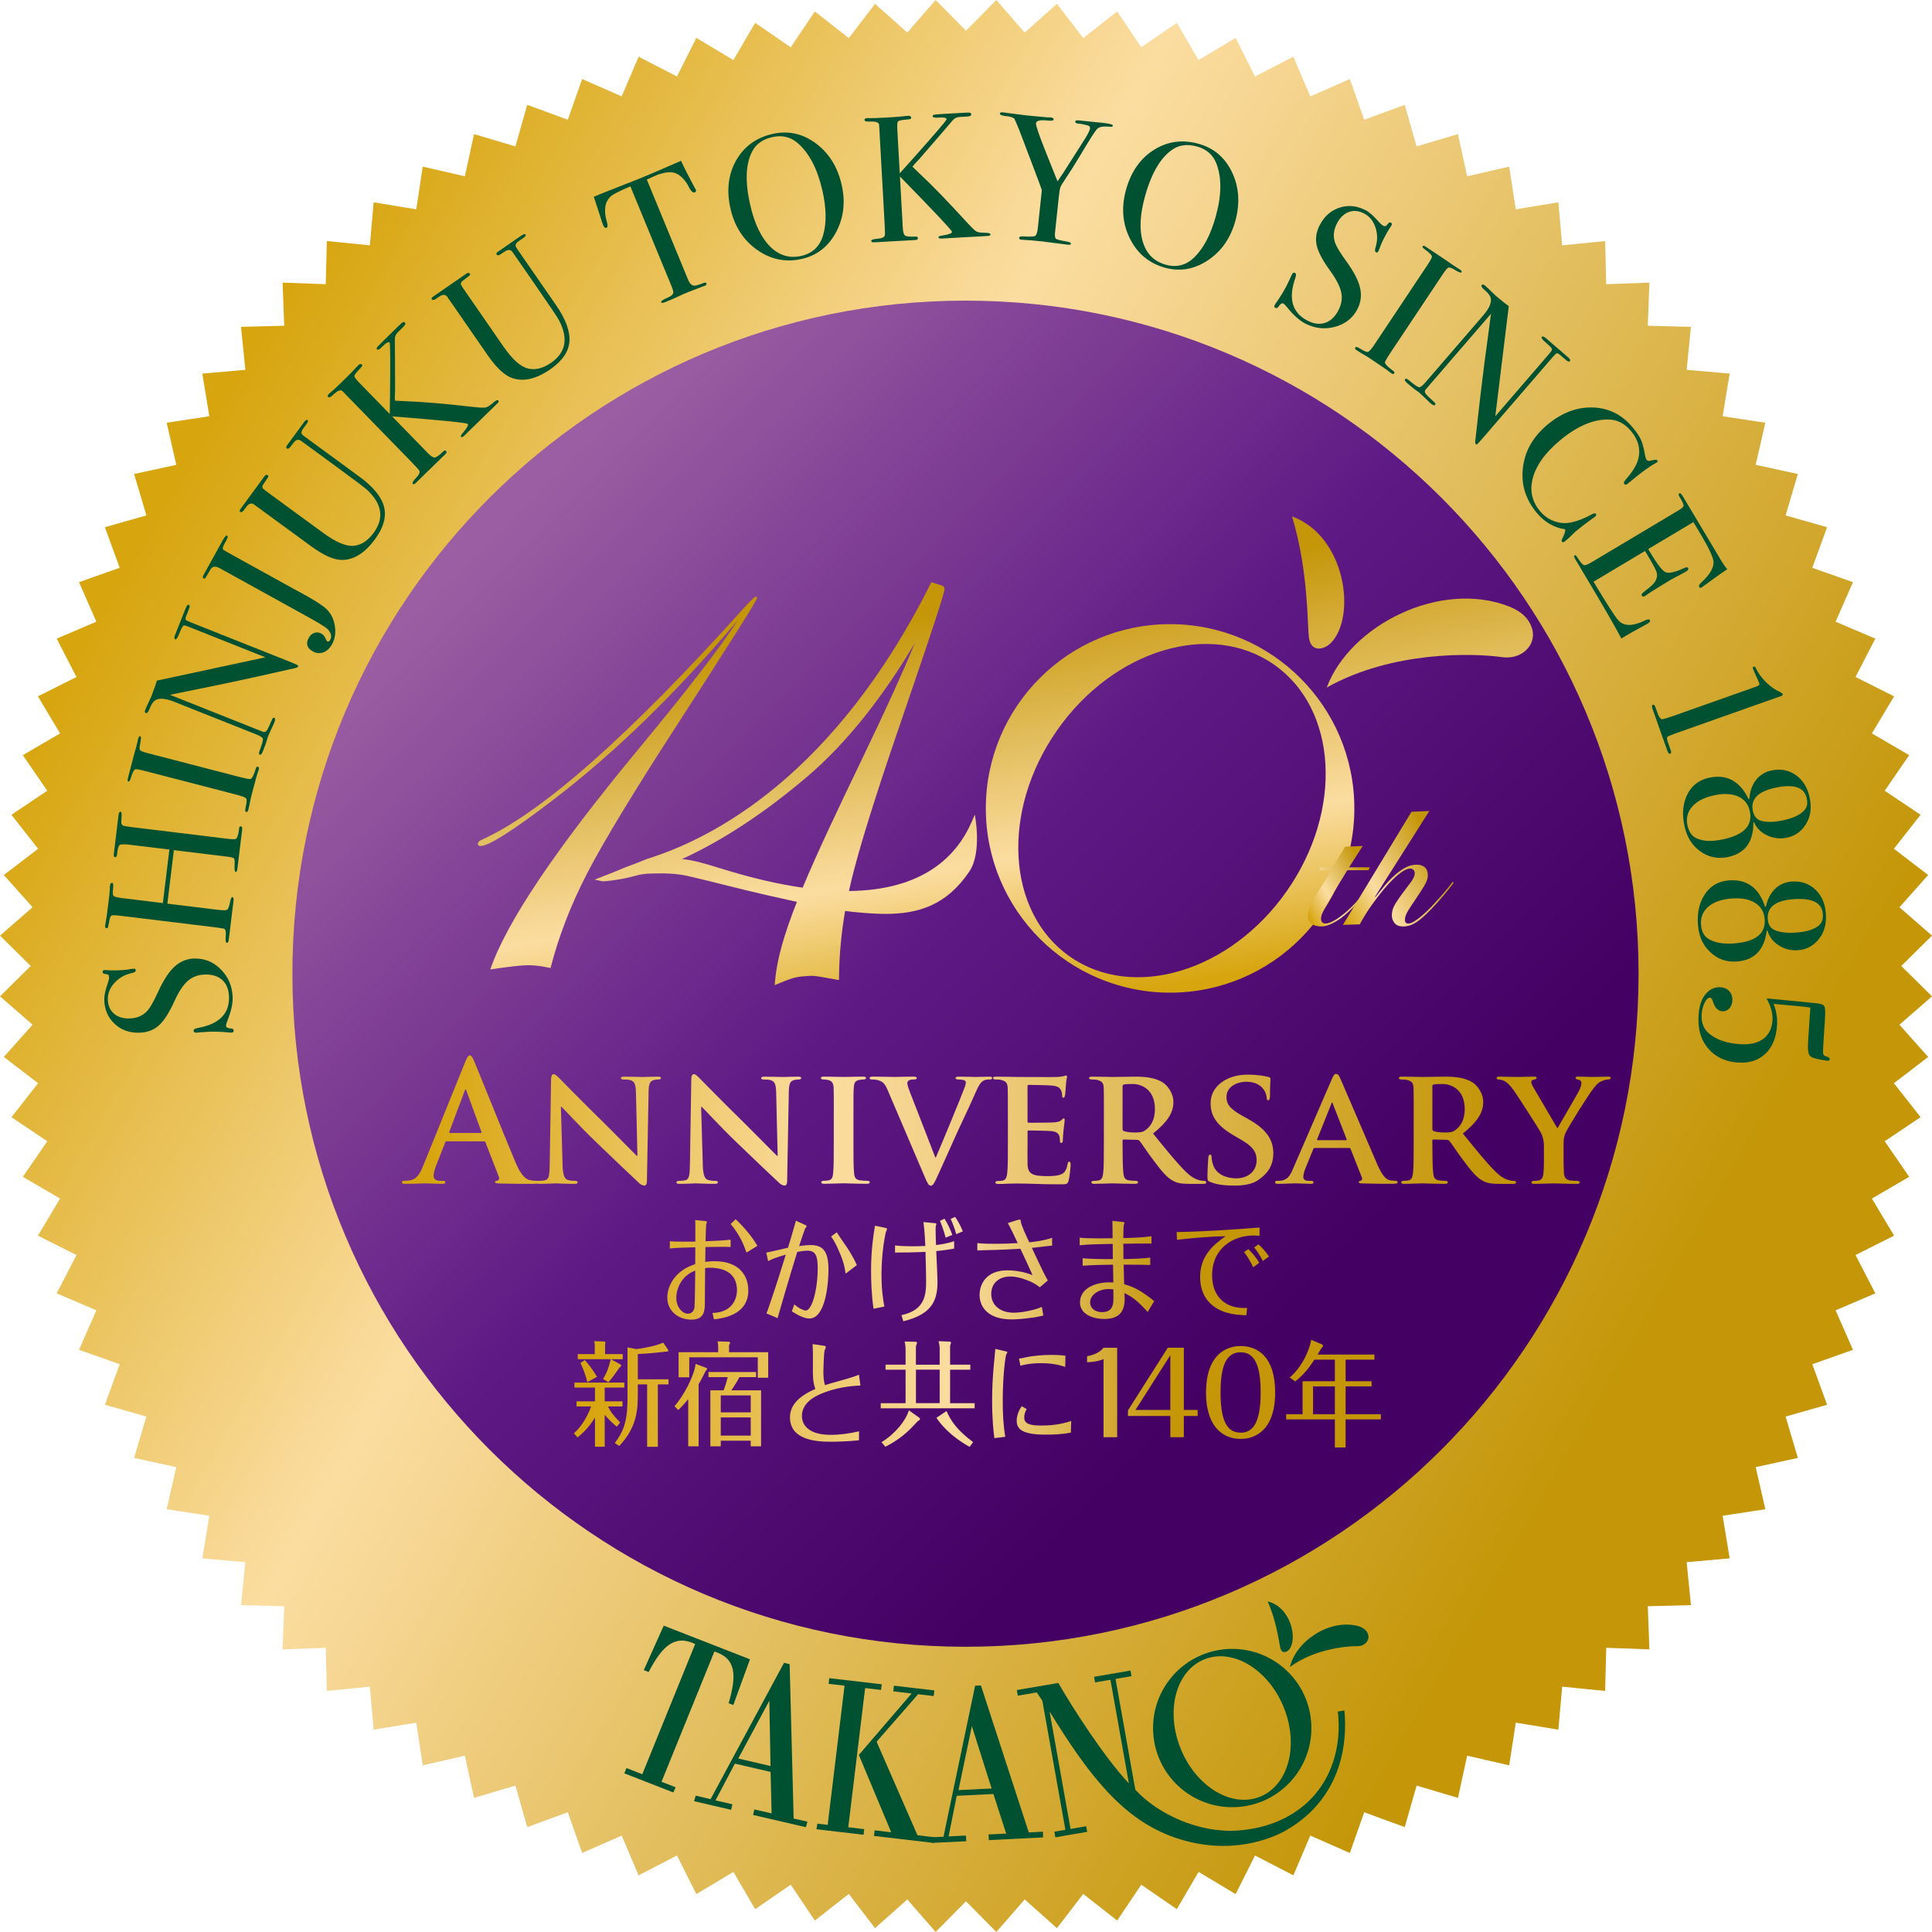 <?xml version="1.0" encoding="UTF-8"?>
<svg id="_レイヤー_2" data-name="レイヤー 2" xmlns="http://www.w3.org/2000/svg" xmlns:xlink="http://www.w3.org/1999/xlink" viewBox="0 0 749.28 749.27">
  <defs>
    <style>
      .cls-1 {
        fill: url(#_新規グラデーションスウォッ-4);
      }

      .cls-2 {
        fill: url(#_新規グラデーションスウォッ-3);
      }

      .cls-3 {
        fill: url(#_名称未設定グラデーション_9);
      }

      .cls-4 {
        fill: url(#_新規グラデーションスウォッ_コピー);
        filter: url(#drop-shadow-1);
      }

      .cls-5 {
        fill: url(#_新規グラデーションスウォッ-2);
        filter: url(#drop-shadow-2);
      }

      .cls-6 {
        fill: url(#_新規グラデーションスウォッ);
      }

      .cls-7 {
        fill: #005032;
      }

      .cls-8 {
        fill: #005032;
      }

      .cls-9 {
        fill: url(#_名称未設定グラデーション_11);
      }
    </style>
    <linearGradient id="_新規グラデーションスウォッ" data-name="新規グラデーションスウォッ" x1="50.05" y1="187.23" x2="699.22" y2="562.03" gradientUnits="userSpaceOnUse">
      <stop offset=".02" stop-color="#d7a50e"/>
      <stop offset=".35" stop-color="#fbdda1"/>
      <stop offset=".9" stop-color="#c49608"/>
    </linearGradient>
    <linearGradient id="_名称未設定グラデーション_9" data-name="名称未設定グラデーション 9" x1="189.86" y1="193.04" x2="559.02" y2="562.21" gradientUnits="userSpaceOnUse">
      <stop offset=".02" stop-color="#9b5ea2"/>
      <stop offset=".46" stop-color="#5f1985"/>
      <stop offset=".85" stop-color="#440062"/>
    </linearGradient>
    <linearGradient id="_新規グラデーションスウォッ_コピー" data-name="新規グラデーションスウォッ コピー" x1="137.97" y1="416.68" x2="606.79" y2="416.68" gradientUnits="userSpaceOnUse">
      <stop offset=".02" stop-color="#d7a50e"/>
      <stop offset=".35" stop-color="#fbdda1"/>
      <stop offset=".9" stop-color="#c49608"/>
    </linearGradient>
    <filter id="drop-shadow-1" x="116.57" y="370.25" width="547" height="129" filterUnits="userSpaceOnUse">
      <feOffset dx="17.91" dy="17.91"/>
      <feGaussianBlur result="blur" stdDeviation="12.79"/>
      <feFlood flood-color="#231815" flood-opacity=".75"/>
      <feComposite in2="blur" operator="in"/>
      <feComposite in="SourceGraphic"/>
    </filter>
    <linearGradient id="_新規グラデーションスウォッ-2" data-name="新規グラデーションスウォッ" x1="391.4" y1="378.65" x2="360.1" y2="201.14" xlink:href="#_新規グラデーションスウォッ"/>
    <filter id="drop-shadow-2" x="151.34" y="166.02" width="478" height="254" filterUnits="userSpaceOnUse">
      <feOffset dx="15.69" dy="15.69"/>
      <feGaussianBlur result="blur-2" stdDeviation="11.2"/>
      <feFlood flood-color="#040000" flood-opacity=".75"/>
      <feComposite in2="blur-2" operator="in"/>
      <feComposite in="SourceGraphic"/>
    </filter>
    <linearGradient id="_新規グラデーションスウォッ-3" data-name="新規グラデーションスウォッ" x1="504.5" y1="351.75" x2="532.74" y2="335.45" xlink:href="#_新規グラデーションスウォッ"/>
    <linearGradient id="_新規グラデーションスウォッ-4" data-name="新規グラデーションスウォッ" x1="518" y1="353.8" x2="562.25" y2="328.25" xlink:href="#_新規グラデーションスウォッ"/>
    <linearGradient id="_名称未設定グラデーション_11" data-name="名称未設定グラデーション 11" x1="222.58" y1="516.64" x2="535.54" y2="516.64" gradientUnits="userSpaceOnUse">
      <stop offset=".02" stop-color="#d7a50e"/>
      <stop offset=".47" stop-color="#fbdda1"/>
      <stop offset=".74" stop-color="#c49608"/>
    </linearGradient>
  </defs>
  <g id="_レイヤー_1-2" data-name="レイヤー 1">
    <g id="_グループ_影なし" data-name="&amp;lt;グループ&amp;gt;影なし">
      <polygon class="cls-6" points="374.64 11.91 386.41 0 397.41 12.63 409.91 1.48 420.1 14.77 433.27 4.43 442.61 18.33 456.4 8.85 464.84 23.3 479.21 14.7 486.73 29.66 501.6 21.98 508.17 37.38 523.5 30.64 529.08 46.43 544.8 40.66 549.39 56.77 565.44 52.01 569 68.37 585.31 64.63 587.85 81.18 604.37 78.47 605.85 95.15 622.51 93.48 622.94 110.22 639.68 109.6 639.06 126.33 655.79 126.76 654.13 143.43 670.81 144.9 668.09 161.43 684.64 163.95 680.9 180.28 697.26 183.83 692.5 199.89 708.6 204.47 702.85 220.2 718.63 225.78 711.89 241.11 727.3 247.67 719.62 262.55 734.58 270.06 725.97 284.43 740.43 292.87 730.94 306.67 744.85 315.99 734.51 329.17 747.79 339.36 736.65 351.86 749.28 362.86 737.37 374.64 749.28 386.41 736.65 397.41 747.79 409.91 734.51 420.1 744.85 433.27 730.94 442.61 740.43 456.4 725.97 464.84 734.58 479.21 719.62 486.73 727.3 501.6 711.89 508.17 718.63 523.5 702.85 529.08 708.6 544.8 692.5 549.38 697.26 565.43 680.9 568.99 684.64 585.32 668.09 587.84 670.81 604.37 654.13 605.85 655.79 622.51 639.06 622.94 639.68 639.67 622.94 639.06 622.51 655.79 605.85 654.13 604.37 670.81 587.85 668.09 585.31 684.64 569 680.9 565.44 697.26 549.39 692.5 544.8 708.6 529.08 702.84 523.5 718.63 508.17 711.89 501.6 727.3 486.73 719.61 479.21 734.58 464.84 725.97 456.4 740.43 442.61 730.94 433.27 744.84 420.1 734.51 409.91 747.79 397.41 736.65 386.41 749.27 374.64 737.36 362.87 749.27 351.87 736.65 339.36 747.79 329.18 734.51 316.01 744.84 306.67 730.94 292.88 740.43 284.43 725.97 270.07 734.58 262.55 719.61 247.67 727.3 241.11 711.89 225.78 718.63 220.2 702.84 204.47 708.6 199.89 692.5 183.84 697.26 180.28 680.9 163.95 684.64 161.43 668.09 144.91 670.81 143.43 654.13 126.76 655.79 126.33 639.05 109.6 639.67 110.22 622.94 93.48 622.51 95.15 605.85 78.47 604.37 81.18 587.84 64.64 585.32 68.37 568.99 52.01 565.43 56.77 549.38 40.67 544.8 46.43 529.08 30.64 523.5 37.38 508.17 21.98 501.6 29.66 486.73 14.7 479.21 23.3 464.84 8.85 456.4 18.33 442.61 4.43 433.27 14.77 420.1 1.48 409.91 12.63 397.41 0 386.41 11.91 374.64 0 362.86 12.63 351.85 1.48 339.36 14.77 329.17 4.43 315.99 18.33 306.67 8.85 292.87 23.3 284.43 14.7 270.06 29.66 262.55 21.98 247.67 37.38 241.11 30.64 225.78 46.43 220.2 40.67 204.47 56.77 199.89 52.01 183.83 68.37 180.28 64.64 163.95 81.18 161.43 78.47 144.9 95.15 143.43 93.48 126.76 110.22 126.33 109.6 109.6 126.33 110.22 126.76 93.48 143.43 95.15 144.91 78.47 161.43 81.18 163.95 64.62 180.28 68.37 183.84 52.01 199.89 56.77 204.47 40.66 220.2 46.43 225.78 30.64 241.11 37.38 247.67 21.98 262.55 29.66 270.07 14.7 284.43 23.3 292.88 8.85 306.67 18.33 316.01 4.43 329.18 14.77 339.36 1.48 351.87 12.63 362.87 0 374.64 11.91"/>
      <path class="cls-3" d="M635.48,377.62c0,144.17-116.86,261.04-261.03,261.04S113.4,521.79,113.4,377.62,230.28,116.59,374.45,116.59s261.03,116.86,261.03,261.03Z"/>
      <g>
        <path class="cls-8" d="M75.36,371.76c3.98-.12,7.42,1.28,10.31,4.22,2.9,2.94,4.42,6.54,4.55,10.79.08,2.5-.59,5.51-2,9.03-.39.94-.57,1.64-.56,2.1.02.55.67.88,1.95.98.66.03,1.01.31,1.02.87.01.46-.25.7-.81.72-.37,0-.65,0-.84-.04-2.83-.28-5.45-.38-7.86-.3-.46.01-1.76.1-3.88.26-.27.06-.64.09-1.11.11-.69.02-1.05-.25-1.07-.8-.01-.46.54-.81,1.65-1.03,8.28-1.47,12.31-5.51,12.1-12.13-.09-2.82-.96-4.98-2.61-6.48-1.65-1.5-3.93-2.2-6.84-2.1-2.59.08-4.77.91-6.55,2.47-1.78,1.57-3.51,4.2-5.2,7.91-2.03,4.47-4.04,7.59-6.02,9.36-1.98,1.78-4.47,2.72-7.48,2.81-3.84.12-7.05-1.01-9.63-3.41-2.58-2.39-3.93-5.49-4.05-9.28-.05-1.57.41-3.76,1.39-6.57.34-.98.5-1.7.49-2.17-.02-.51-.12-.84-.31-1-.19-.16-.68-.29-1.47-.41-.46-.07-.7-.32-.72-.74-.01-.46.26-.7.81-.72.37,0,.65,0,.84.04,1.11.11,2.46.13,4.03.08,2.22-.07,3.98-.25,5.26-.52l1.11-.11c.51-.06.77.14.78.6.02.51-.5.87-1.56,1.09-2.71.6-4.95,1.88-6.72,3.83-1.77,1.96-2.61,4.11-2.54,6.47.07,2.31.87,4.13,2.4,5.45,1.52,1.32,3.56,1.93,6.1,1.85,2.96-.1,5.31-1.17,7.05-3.22.98-1.14,2.34-3.59,4.07-7.36,2.04-4.42,4.14-7.62,6.32-9.58,2.18-1.97,4.71-3,7.58-3.1Z"/>
        <path class="cls-8" d="M93.44,320.5c.41.05.57.51.46,1.38l-1.15,9.44c-.08.64-.19,1.57-.34,2.8s-.26,2.14-.33,2.73c-.11.91-.35,1.35-.72,1.3-.36-.05-.49-1.14-.36-3.29.05-1.14-.07-1.83-.34-2.05-.27-.21-1.33-.44-3.16-.66l-20.07-2.44-2.53,20.75,19.51,2.38c2.07.25,3.3.24,3.71-.04.41-.28.79-1.33,1.15-3.15.24-1.18.52-1.76.84-1.72.41.05.57.53.45,1.45l-.08.62c-.13,1.1-.28,2.26-.43,3.48-.15,1.21-.23,1.94-.26,2.17-.08.64-.2,1.61-.35,2.9-.16,1.29-.39,3.22-.71,5.79-.11.92-.35,1.36-.72,1.31-.36-.04-.54-.53-.52-1.46.03-.6.06-1.23.09-1.88.03-1.02-.12-1.7-.45-2.02-.21-.17-1.49-.39-3.83-.68l-36.34-4.42c-2.06-.26-3.29-.3-3.69-.14-.39.16-.68.86-.88,2.1-.27,1.41-.44,2.24-.52,2.49-.08.25-.29.35-.63.31-.39-.05-.54-.37-.47-.97.02-.18.09-.57.21-1.17.23-1.13.61-3.84,1.13-8.12.29-2.34.45-3.98.49-4.9-.03-.33-.01-.75.05-1.25.1-.82.38-1.21.84-1.16.42.05.53.82.35,2.31-.18,1.49-.12,2.41.19,2.75.31.34,1.39.62,3.23.85l15.9,1.94,2.53-20.75-14.87-1.81c-2.44-.3-3.91-.29-4.39.02-.48.32-.84,1.58-1.06,3.79-.09.69-.33,1.01-.75.96-.41-.05-.58-.47-.48-1.25l.04-.35c.08-.64.22-1.77.41-3.38.2-1.66.35-2.9.45-3.72.34-2.8.57-4.7.69-5.69.12-.99.2-1.62.23-1.9.12-.97.38-1.42.8-1.37.41.05.52,1.09.32,3.12-.07.6-.08,1.04-.02,1.33.08.48.3.79.65.95.35.16,1.43.35,3.22.57l36.66,4.47c2.21.27,3.51.31,3.9.13.56-.39.97-1.68,1.24-3.86,0-.74.23-1.08.69-1.02Z"/>
        <path class="cls-8" d="M100.01,297.35c.38.1.5.42.36.96l-.17.67c-.21.23-1.06,3.27-2.57,9.09-.29,1.13-.54,2.26-.74,3.4-.1.6-.32,1.5-.63,2.71-.15.58-.43.82-.83.71-.36-.09-.41-.73-.15-1.9.42-1.8.48-2.91.18-3.32-.3-.41-1.55-.91-3.76-1.47l-35.46-9.19c-2.2-.57-3.47-.78-3.8-.62-.52.15-1.11,1.33-1.78,3.53-.26.85-.53,1.24-.81,1.17-.36-.09-.46-.41-.32-.95l2.37-9.14c.18-.68.54-1.98,1.09-3.91l.6-2.59c.19-.72.47-1.03.85-.94.34.09.3,1.15-.14,3.16-.25,1.14-.23,1.89.07,2.23.29.34,1.2.71,2.73,1.1l35.89,9.3c2.55.66,3.97.91,4.26.74.62-.36,1.29-1.74,2.01-4.14.13-.49.38-.69.76-.59Z"/>
        <path class="cls-8" d="M73.25,234.58c.43.17.41.79-.06,1.85l-.56,1.42-.46,1.16c-.27.69-.32,1.14-.13,1.36.19.23.88.58,2.08,1.05l37.11,14.76c2.28.91,3.6,1.46,3.97,1.66.37.2.51.4.43.62-.1.25-.46.46-1.07.62l-15.35,3.44c-8.94,1.98-20.05,4.29-33.31,6.94l36.12,14.37c.58.18,1.06,0,1.46-.55.39-.55,1.07-1.96,2.03-4.25.23-.56.51-.78.85-.64.43.17.42.82-.02,1.94-.15.39-.71,1.59-1.66,3.6-.32.67-.61,1.33-.86,1.97.02-.04-.09.35-.32,1.18-.23.83-.67,2.06-1.32,3.7l-.26.65c-.39.99-.78,1.41-1.17,1.25-.39-.15-.41-.66-.07-1.52.97-2.55,1.39-4.09,1.27-4.61-.12-.52-.95-1.09-2.5-1.7l-31.85-12.67c-3.57-1.42-6.11-1.58-7.59-.48-.7.52-1.41,1.66-2.11,3.42-.44,1.12-.89,1.59-1.35,1.41-.41-.16-.48-.57-.23-1.21.34-.86.82-1.94,1.44-3.24.62-1.3.94-1.99.97-2.08.05-.13.27-.74.66-1.83.56-1.42,1.05-2.82,1.45-4.21l42.08-9.04-28.71-11.42c-1.33-.53-2.15-.83-2.44-.9-.3-.07-.58.02-.85.26-.27.24-.76,1.24-1.46,3-.61,1.55-1.12,2.25-1.5,2.09-.43-.17-.44-.77-.03-1.81l.9-2.26c.22-.56.46-1.16.72-1.81.27-.69.44-1.09.49-1.22.02-.04.17-.43.46-1.16.27-.69.53-1.33.77-1.94l.79-2c.37-.95.78-1.34,1.21-1.17Z"/>
        <path class="cls-8" d="M88.12,207.8c.31.17.22.68-.24,1.53-.85,1.54-1.33,2.52-1.43,2.94s-.04.73.17.92c.21.2.98.66,2.32,1.4l19.53,10.79,5.66,3.13c2.82,1.51,5.11,2.77,6.87,3.8,2.47,1.47,4.26,2.7,5.36,3.67,1.84,1.65,3,3.84,3.47,6.58.47,2.74.12,5.18-1.07,7.31-.87,1.58-1.99,2.62-3.36,3.13-1.36.51-2.71.39-4.05-.35-2.31-1.28-2.84-3.05-1.58-5.32.51-.93,1.23-1.56,2.14-1.87.91-.32,1.82-.23,2.71.26.77.43,1.31,1.07,1.63,1.93.24.61.49.98.73,1.11.36.2.72,0,1.05-.61.72-1.29.43-2.64-.86-4.04-.7-.76-3.11-2.27-7.24-4.56l-34.7-19.18c-1.3-.72-2.32-.78-3.07-.19-.32.3-.92,1.24-1.8,2.82-.4.73-.69,1.16-.87,1.3-.18.13-.35.16-.52.07-.41-.22-.43-.66-.07-1.31.07-.12.37-.67.91-1.64.69-1.26,1.26-2.29,1.71-3.1l4.94-8.93c.72-1.3,1.27-1.84,1.65-1.63Z"/>
        <path class="cls-8" d="M119.28,162.94c.3.22.2.67-.29,1.33-.09.11-.36.49-.82,1.12-.14.18-.33.45-.58.78-.68.94-.85,1.67-.5,2.21.21.27.61.62,1.21,1.05l20.98,15.35c5.45,3.98,8.66,7.9,9.65,11.76.99,3.85-.17,8.04-3.47,12.55-3.97,5.42-8.28,8.11-12.96,8.07-3.12-.05-7.03-1.8-11.74-5.24l-22.47-16.44c-.75-.38-1.5-.22-2.23.46-.2.2-.73.88-1.59,2.06-.55.59-.97.77-1.27.55-.34-.25-.31-.63.07-1.15l.74-1.01c.14-.18.45-.61.95-1.29.44-.6.83-1.14,1.19-1.62l5.86-8.01c.14-.19.3-.41.49-.67.46-.63.9-.8,1.31-.5.26.19.33.41.2.66-.12.25-.64,1.03-1.53,2.32-.38.52-.61.9-.67,1.14-.13.48-.02.88.33,1.19.12.15,1.17.94,3.15,2.39l20.03,14.66c4.92,3.6,8.85,5.27,11.79,5.02,2.94-.26,5.54-1.94,7.81-5.04,4.15-5.68,3.28-11.25-2.61-16.71-.88-.82-4.94-3.88-12.17-9.17l-3.18-2.33-4.47-3.27-3.85-2.82c-.37-.27-.78-.57-1.23-.9-.49-.36-.69-.5-.61-.45-.82-.6-1.6-.58-2.36.06-.26.2-.86.94-1.78,2.19-.54.74-1.01.96-1.42.66-.33-.25-.31-.63.07-1.16.22-.3.4-.54.53-.73.33-.45,1.52-2.07,3.57-4.87.3-.41.64-.88,1.02-1.4.36-.48.61-.84.78-1.06l.61-.84c.63-.86,1.11-1.16,1.45-.92Z"/>
        <path class="cls-8" d="M193.22,155.26c.29.3.2.68-.26,1.13l-.4.38-5.97,5.82-5.82,5.67c-.2.19-.41.4-.64.63-.63.62-1.07.8-1.31.55-.24-.25.02-.81.79-1.68,1.56-1.84,2.15-2.97,1.76-3.36-.42-.43-10.19-1.41-29.32-2.93l13.96,14.33c1.13,1.16,2.01,1.7,2.65,1.63.64-.08,1.75-.89,3.34-2.44.36-.35.71-.36,1.03-.03.29.3.2.67-.26,1.12-.33.32-.63.61-.9.87l-6.91,6.73c-.43.42-.94.91-1.52,1.48-.58.57-1.17,1.14-1.76,1.72l-.45.44c-.5.49-.88.59-1.16.3-.31-.31.14-1.08,1.33-2.31,1.09-1.13,1.52-2.02,1.26-2.68-.06-.26-1.03-1.35-2.9-3.28l-26.99-27.7c-.71-.66-1.97-.12-3.77,1.64-.82.79-1.4,1.01-1.76.64-.29-.3-.15-.73.42-1.28.17-.16.4-.36.7-.59.6-.45,2.12-1.87,4.56-4.24,2.6-2.54,4.23-4.18,4.86-4.93.34-.39.7-.78,1.1-1.18.6-.58,1.08-.7,1.44-.33.19.2.22.41.09.64-.14.23-.68.84-1.62,1.82-.94.98-1.39,1.68-1.35,2.09.04.41.68,1.25,1.9,2.51l11.82,12.13.11-8.34c.14-12.66.08-19.12-.18-19.39-.42-.43-1.4.12-2.92,1.67-.96,1.01-1.62,1.33-1.98.96-.23-.23-.12-.59.31-1.08.43-.49,2.02-2.07,4.77-4.75l2.73-2.67c1.16-1.13,1.84-1.76,2.04-1.89.4-.25.72-.25.98.01.36.36.17.9-.56,1.62-1.56,1.46-2.51,2.45-2.84,2.97-.33.52-.49,1.22-.49,2.09.05,4.35.08,10.93.09,19.74l-.1,2.55.05,1.33c.42.04,2.13.13,5.11.26,5.6.17,14.1.9,25.51,2.2,2.39.26,3.92.32,4.59.18.67-.14,1.64-.76,2.9-1.86,1.03-.87,1.67-1.17,1.93-.91Z"/>
        <path class="cls-8" d="M203.82,91c.21.31-.03.7-.71,1.17-.11.08-.5.34-1.14.79-.19.14-.46.32-.8.55-.95.66-1.35,1.3-1.2,1.93.11.32.37.78.79,1.39l14.8,21.38c3.84,5.55,5.59,10.3,5.27,14.27-.33,3.97-2.79,7.54-7.4,10.73-5.52,3.82-10.48,4.95-14.89,3.38-2.93-1.07-6.06-4-9.38-8.79l-15.84-22.9c-.59-.6-1.34-.7-2.26-.29-.26.12-.98.6-2.18,1.42-.71.38-1.17.41-1.38.11-.24-.34-.09-.7.44-1.07l1.03-.71c.19-.13.63-.43,1.31-.91.61-.42,1.16-.81,1.66-1.15l8.17-5.65c.19-.13.42-.29.68-.48.65-.45,1.12-.46,1.4-.05.18.27.18.5-.03.69s-.94.76-2.2,1.69c-.53.37-.87.66-1.01.87-.28.41-.3.83-.08,1.23.07.18.8,1.28,2.19,3.29l14.12,20.41c3.47,5.02,6.64,7.88,9.5,8.6,2.86.72,5.87-.01,9.03-2.2,5.79-4.01,6.79-9.55,3.01-16.64-.57-1.07-3.4-5.28-8.49-12.65l-2.24-3.24-3.15-4.55-2.72-3.93c-.26-.38-.55-.8-.87-1.25-.34-.49-.48-.7-.43-.62-.58-.83-1.33-1.07-2.25-.72-.32.11-1.11.6-2.39,1.48-.75.52-1.27.57-1.56.15-.24-.34-.09-.69.44-1.06.3-.21.55-.38.74-.51.46-.32,2.11-1.46,4.97-3.44.42-.29.9-.62,1.43-.99.49-.34.86-.59,1.09-.75l.86-.59c.87-.61,1.43-.74,1.67-.4Z"/>
        <path class="cls-8" d="M269.84,73.47c.23.56.09.94-.42,1.15-.51.21-1.11-.2-1.78-1.22-.4-.74-.81-1.47-1.21-2.21-.93-1.42-1.96-2.52-3.09-3.31-1.48-1.04-3.33-1.33-5.54-.87-1.43.29-2.55.62-3.34,1-1.99.88-3.19,1.43-3.61,1.63l15.98,38.77c.63,1.54,1.44,2.34,2.41,2.39.51.04,1.77-.33,3.75-1.09.53-.18.86-.1.99.23.15.36-.12.69-.8.97-.34.14-.65.25-.92.31-2.6.97-4.44,1.68-5.51,2.12-1.41.58-2.73,1.16-3.94,1.74-1.22.57-2.79,1.26-4.71,2.05-.98.41-1.55.44-1.69.09-.16-.38.67-.98,2.49-1.78,1.33-.55,2.07-1.18,2.22-1.89.07-.43-.18-1.35-.77-2.77l-15.87-38.51c-4.22,1.79-6.76,3.09-7.63,3.9-2.29,2.09-2.79,5.38-1.5,9.85.4,1.34.36,2.1-.11,2.3-.51.21-.96-.13-1.33-1.04-.19-.47-.36-.95-.52-1.44l-.48-1.53c-.68-2.02-1.56-4.69-2.62-8.01l2.89-1.19,13.18-5.2c1.56-.59,3.96-1.58,7.19-2.96l10.57-4.58c1.07,2.36,2.82,5.8,5.22,10.31.05.13.14.28.27.46.12.17.19.29.21.33Z"/>
        <path class="cls-8" d="M326.39,71.56c1.55,6.72.84,12.87-2.12,18.45-2.97,5.58-7.38,9.04-13.24,10.39-6.22,1.44-12,.29-17.33-3.45-5.33-3.73-8.79-9.05-10.38-15.96-1.62-7.03-.91-13.26,2.13-18.69,3.05-5.43,7.75-8.88,14.11-10.35,6-1.38,11.57-.2,16.71,3.55,5.14,3.76,8.51,9.11,10.12,16.05ZM318.89,73.65c-1.91-8.27-5.09-14.33-9.54-18.17-2.79-2.41-6.07-3.17-9.86-2.3-3.61.83-6.15,2.59-7.62,5.26-2.71,4.92-3.01,11.96-.89,21.15,1.68,7.28,4.26,12.64,7.74,16.08,3.48,3.44,7.52,4.63,12.12,3.56,4.28-.99,7.07-3.63,8.36-7.93,1.42-4.76,1.32-10.64-.3-17.66Z"/>
        <path class="cls-8" d="M384.12,90.83c.02.42-.29.64-.93.68l-.55.03-8.32.46-8.11.45c-.28.02-.58.03-.9.05-.88.05-1.33-.1-1.34-.45-.02-.35.54-.6,1.69-.75,2.39-.37,3.57-.83,3.54-1.38-.03-.6-6.76-7.76-20.18-21.48l1.11,19.98c.09,1.62.4,2.6.93,2.97.53.36,1.9.48,4.12.36.51-.03.78.19.8.65.02.41-.29.64-.94.68-.46.02-.88.05-1.25.07l-9.64.54c-.6.03-1.31.08-2.11.12-.81.04-1.63.09-2.46.14l-.62.03c-.69.04-1.05-.14-1.07-.54-.02-.44.82-.72,2.53-.86,1.57-.13,2.47-.53,2.71-1.2.13-.24.11-1.7-.03-4.38l-2.15-38.61c-.1-.97-1.41-1.38-3.92-1.24-1.14.06-1.72-.15-1.75-.67-.02-.42.36-.65,1.15-.69.23-.01.54,0,.91.02.75.05,2.82-.02,6.23-.21,3.63-.2,5.93-.37,6.91-.52.51-.07,1.04-.13,1.6-.16.84-.04,1.27.19,1.3.7.02.27-.1.46-.36.54-.26.08-1.06.19-2.41.31-1.35.12-2.15.35-2.39.69-.24.34-.31,1.38-.21,3.14l.94,16.92,5.57-6.22c8.42-9.45,12.62-14.36,12.6-14.74-.03-.6-1.13-.82-3.3-.65-1.38.13-2.09-.07-2.12-.58-.02-.32.29-.52.94-.61.64-.08,2.89-.23,6.72-.44l3.81-.21c1.62-.09,2.54-.12,2.78-.09.47.07.71.29.73.65.03.51-.47.79-1.49.85-2.13.07-3.5.2-4.09.37-.59.18-1.17.6-1.74,1.26-2.82,3.32-7.12,8.3-12.9,14.94l-1.75,1.86-.83,1.04c.29.31,1.52,1.49,3.68,3.55,4.11,3.81,10.04,9.95,17.79,18.42,1.63,1.77,2.74,2.82,3.34,3.15.6.34,1.73.5,3.4.51,1.35.02,2.03.21,2.05.58Z"/>
        <path class="cls-8" d="M431.62,48.74c-.04.35-.45.48-1.23.4-2.54-.22-4.15.05-4.83.83-.61.45-3.01,4.19-7.19,11.23-1.86,3.11-3.6,5.83-5.19,8.18-1.1,1.61-1.75,2.72-1.96,3.33-.2.61-.41,1.95-.63,4.02l-1.39,13.09c-.16,1.53-.06,2.44.3,2.76.36.32,1.71.67,4.04,1.06,1.23.22,1.83.5,1.8.85-.04.35-.38.49-1.02.42l-.83-.09-9.65-1.23c-2.71-.29-4.95-.48-6.71-.57-.28.02-.6,0-.97-.03-.64-.07-.94-.32-.9-.75.04-.44.6-.62,1.66-.56,2.54.18,4.06.1,4.56-.21.5-.32.85-1.39,1.04-3.23l1.54-14.51c-.35-1.06-1.4-3.89-3.15-8.5l-5.46-14.4c-.55-1.4-1.22-2.99-2.01-4.75-.46-.51-1.53-.86-3.21-1.04-1.68-.18-2.49-.52-2.44-1.02.04-.37.43-.52,1.16-.44.97.1,2.9.35,5.79.75,1.65.22,2.85.37,3.58.45l8.02.75c.33-.03.7-.03,1.12.01.83.09,1.22.36,1.17.83-.04.42-.85.54-2.41.37-2.85-.3-4.34.06-4.44,1.07-.08.79,1.03,4.12,3.34,9.98l5.02,12.54c1.36-1.94,2.94-4.34,4.72-7.2l4.95-7.78c1.85-2.8,2.83-4.66,2.93-5.59.07-.6-.29-.99-1.06-1.17-1.59-.4-2.66-.61-3.22-.62-1.02-.06-1.5-.35-1.45-.86.04-.37.5-.51,1.37-.42l4,.42,2.28.24c4.71.36,7.03.83,6.97,1.39Z"/>
        <path class="cls-8" d="M479.05,85.84c-1.86,6.64-5.43,11.7-10.7,15.18-5.27,3.47-10.81,4.4-16.6,2.78-6.15-1.72-10.67-5.5-13.56-11.33-2.89-5.83-3.37-12.16-1.46-18.98,1.95-6.95,5.56-12.08,10.83-15.39,5.27-3.3,11.05-4.08,17.34-2.32,5.93,1.66,10.25,5.37,12.96,11.13,2.71,5.76,3.11,12.07,1.19,18.93ZM471.47,84.08c2.29-8.18,2.4-15.02.34-20.51-1.29-3.45-3.81-5.7-7.56-6.75-3.57-.99-6.64-.67-9.21.97-4.74,3.01-8.37,9.06-10.92,18.13-2.02,7.19-2.32,13.14-.92,17.82,1.4,4.69,4.38,7.66,8.93,8.93,4.24,1.19,7.95.2,11.14-2.95,3.53-3.5,6.26-8.71,8.2-15.64Z"/>
        <path class="cls-8" d="M526.48,119.84c-1.84,3.53-4.76,5.83-8.74,6.91-3.99,1.08-7.86.63-11.64-1.34-2.21-1.16-4.51-3.22-6.88-6.19-.63-.79-1.14-1.3-1.56-1.52-.49-.26-1.1.15-1.82,1.22-.35.57-.77.72-1.26.46-.41-.21-.49-.57-.23-1.06.17-.33.32-.56.45-.7,1.63-2.33,3.01-4.56,4.13-6.7.21-.41.77-1.58,1.68-3.51.09-.27.24-.61.45-1.02.32-.61.73-.79,1.22-.53.41.21.44.86.08,1.94-2.79,7.93-1.25,13.43,4.61,16.5,2.5,1.31,4.81,1.61,6.92.92,2.12-.7,3.85-2.34,5.2-4.92,1.2-2.3,1.56-4.61,1.07-6.92-.48-2.31-1.93-5.12-4.33-8.42-2.89-3.97-4.62-7.24-5.19-9.84-.58-2.6-.16-5.23,1.23-7.9,1.78-3.4,4.35-5.64,7.7-6.71,3.35-1.07,6.71-.72,10.07,1.03,1.4.73,3.08,2.21,5.04,4.44.69.78,1.24,1.28,1.65,1.49.45.24.79.31,1.02.22.23-.09.59-.45,1.07-1.08.3-.36.63-.45,1-.26.41.21.49.57.23,1.06-.17.33-.32.56-.45.71-.64.92-1.32,2.08-2.05,3.47-1.03,1.97-1.74,3.58-2.14,4.83l-.45,1.02c-.2.47-.5.6-.91.39-.45-.24-.51-.87-.18-1.9.82-2.66.81-5.23-.03-7.74-.83-2.5-2.3-4.3-4.39-5.39-2.05-1.07-4.02-1.27-5.92-.59-1.9.68-3.43,2.15-4.61,4.4-1.37,2.62-1.6,5.2-.67,7.72.51,1.42,1.98,3.8,4.4,7.16,2.85,3.95,4.59,7.35,5.23,10.22s.3,5.58-1.03,8.12Z"/>
        <path class="cls-8" d="M540.71,144.8c-.22.32-.56.34-1.02.03l-.58-.38c-.15-.27-2.74-2.08-7.74-5.41-.96-.64-1.95-1.24-2.97-1.81-.53-.29-1.31-.79-2.35-1.48-.5-.33-.64-.67-.41-1.02.21-.31.82-.15,1.85.48,1.57.99,2.59,1.41,3.08,1.26.49-.15,1.36-1.17,2.62-3.06l20.31-30.48c1.26-1.89,1.87-3.02,1.83-3.39.02-.54-.9-1.49-2.76-2.84-.72-.53-1-.91-.84-1.15.2-.31.54-.3,1,0l7.86,5.24c.58.39,1.69,1.16,3.34,2.31l2.25,1.42c.62.41.82.78.61,1.11-.2.29-1.18-.1-2.94-1.17-1-.61-1.71-.83-2.13-.67-.42.17-1.07.9-1.94,2.21l-20.56,30.85c-1.46,2.2-2.17,3.46-2.1,3.78.14.7,1.23,1.79,3.25,3.25.42.28.53.59.31.92Z"/>
        <path class="cls-8" d="M608.79,140.06c-.3.35-.88.13-1.72-.66l-1.16-1-.95-.81c-.56-.48-.98-.68-1.25-.57-.27.1-.83.64-1.67,1.62l-26.09,30.23c-1.6,1.86-2.55,2.93-2.86,3.21-.31.28-.55.35-.72.2-.21-.18-.29-.59-.23-1.21l1.77-15.64c1.06-9.1,2.5-20.35,4.34-33.75l-25.4,29.44c-.36.49-.34,1.01.04,1.56.39.55,1.51,1.65,3.36,3.31.46.4.57.74.33,1.02-.3.35-.91.14-1.82-.65-.32-.27-1.27-1.19-2.86-2.74-.53-.52-1.06-1.01-1.58-1.46.04.03-.3-.2-1.01-.69-.71-.49-1.73-1.31-3.06-2.46l-.52-.45c-.81-.7-1.08-1.2-.8-1.52.27-.32.76-.17,1.46.43,2.1,1.75,3.41,2.65,3.94,2.71.53.06,1.34-.54,2.43-1.81l22.4-25.96c2.51-2.91,3.49-5.25,2.94-7.02-.26-.84-1.1-1.87-2.54-3.11-.91-.78-1.21-1.36-.89-1.73.29-.33.69-.27,1.22.18.7.61,1.56,1.42,2.59,2.42,1.03,1.01,1.58,1.54,1.64,1.6.11.09.61.5,1.52,1.22,1.16,1,2.32,1.91,3.5,2.75l-5.22,42.72,20.18-23.39c.94-1.09,1.49-1.76,1.65-2.02.16-.26.17-.56.03-.89-.14-.34-.93-1.12-2.36-2.36-1.26-1.09-1.76-1.79-1.48-2.1.3-.35.87-.16,1.71.56l1.84,1.59c.46.39.95.82,1.47,1.27.56.49.89.77,1,.86.03.03.35.3.95.82.56.48,1.09.93,1.58,1.36l1.63,1.41c.77.66,1,1.17.7,1.52Z"/>
        <path class="cls-8" d="M618.53,200.44c.07-.06-.44.31-1.53,1.09-2.18,1.58-4.23,3.16-6.15,4.77-.22.18-.62.57-1.22,1.19-.6.62-1.36,1.32-2.29,2.09l-.48.4c-.46.39-.81.44-1.05.15-.24-.28-.18-.75.18-1.41.76-1.48,1.11-2.61,1.05-3.41-4.37-.69-8.06-2.83-11.05-6.43-4.35-5.22-6.14-11.07-5.35-17.55.79-6.47,3.95-12.01,9.5-16.63,5.58-4.65,11.46-6.87,17.62-6.67,6.16.2,11.31,2.79,15.46,7.77,1.51,1.82,2.56,3.39,3.17,4.73.6,1.33,1.11,3.19,1.51,5.56.19,1.17.45,1.95.77,2.34.27.32.8.39,1.61.2,1.38-.36,2.19-.41,2.43-.12.24.28.21.55-.07.78-.14.12-.4.27-.78.47-2.03,1.03-5.4,3.5-10.09,7.41-.67.56-1.11.84-1.31.82-.2-.02-.37-.12-.52-.29-.3-.35-.15-.87.44-1.54,2.46-2.83,4.03-5.25,4.71-7.26,1.39-4.11.53-8.04-2.57-11.77-2.4-2.88-5.26-4.36-8.57-4.43-5.97-.15-12.28,2.55-18.93,8.08-5.94,4.95-9.51,10.03-10.71,15.24-1.04,4.54-.06,8.61,2.93,12.2,1.54,1.85,3.4,3.16,5.58,3.94,2.18.77,4.39.92,6.64.43,2.58-.59,5.1-1.57,7.57-2.96.97-.57,1.59-.69,1.86-.37.3.36.18.76-.36,1.2Z"/>
        <path class="cls-8" d="M638.96,241.88c-.16.1-1.16.64-2.99,1.63-1.84.99-3.57,1.97-5.2,2.94l-1.97,1.17c-2.08-4.04-6.57-11.82-13.45-23.34-.83-1.39-1.65-2.76-2.45-4.11-.81-1.35-1.35-2.27-1.64-2.74l-.36-.6c-.45-.76-.52-1.23-.2-1.42.21-.12.41-.08.59.14.07.12.57.84,1.51,2.17.7.99,1.29,1.48,1.78,1.49.49,0,1.49-.45,3.01-1.35l33.6-20.06c1.16-.69,1.74-1.27,1.76-1.74.02-.47-.52-1.62-1.61-3.45-.38-.63-.4-1.05-.06-1.26.34-.2.77.13,1.29,1.01l6.09,10.19c.21.36,1.55,2.6,4.02,6.74,2.47,4.13,4.13,6.92,4.98,8.35.71,1.19,1.44,2.23,2.19,3.13-1.66,1.1-3.92,2.69-6.77,4.77l-2.42,1.77c-.18.16-.42.33-.74.52-.4.24-.71.18-.92-.18-.26-.44.05-1.05.93-1.85,3.15-2.91,4.69-5.5,4.63-7.78-.04-1.7-1.68-5.25-4.9-10.66l-2.92-4.89-17.53,10.47.85,1.43c2.66,4.45,4.61,6.96,5.87,7.53,1.26.57,3.62.06,7.1-1.53.88-.42,1.43-.45,1.64-.09.26.43.03.87-.68,1.3-.72.42-1.79,1.01-3.23,1.76-1.44.75-2.52,1.34-3.23,1.77-4.25,2.54-7.14,4.35-8.65,5.42-.38.27-.71.49-.98.66-.52.31-.9.24-1.16-.19-.17-.27-.11-.57.17-.87.28-.3,1.28-1.13,3.01-2.48,2.16-1.72,3.03-3.55,2.62-5.51-.19-.86-1.18-2.78-2.97-5.79l-1.59-2.67-19.97,11.92c5.22,8.74,8.46,13.77,9.71,15.07,2.15,2.27,5.56,2.26,10.2-.03,1.03-.51,1.67-.54,1.94-.1.24.4-.06.85-.9,1.34Z"/>
        <path class="cls-8" d="M647.71,292.31c-.39.14-.75-.27-1.09-1.23l-.28-.78-.88-2.48c-.58-1.65-1.18-3.33-1.78-5.02-1.06-3-1.74-4.91-2.03-5.74-.29-.83-.52-1.48-.69-1.95-.37-1.04-.36-1.64.03-1.77.39-.14.7.1.91.71.34.96.72,1.98,1.15,3.05.52,1.33,1.12,1.95,1.79,1.83.67-.12,2.05-.54,4.14-1.28l30.71-10.86c1.4-.49,2.21-.83,2.44-1.01.23-.18.25-.54.07-1.06-.08-.22-.69-1.61-1.85-4.18-.23-.51-.38-.86-.44-1.03-.19-.53-.13-.85.18-.95.35-.12.64.07.86.57.94,1.96,2.29,3.81,4.05,5.53,1.76,1.72,3.57,2.97,5.41,3.73.56.34.87.6.93.77.12.34-.03.6-.47.75l-1.24.44c-.35.12-.74.26-1.18.41l-39.15,13.85c-1.57.55-2.46.95-2.67,1.2-.21.24-.17.84.11,1.76l.53,1.51.39,1.11.35.99c.22.61.11.99-.34,1.15Z"/>
        <path class="cls-8" d="M670.11,332.38c-4.53.94-8.57-.19-12.12-3.37-2.39-2.16-3.97-5.11-4.75-8.87-.84-4.03-.64-7.62.6-10.76,1.67-4.27,4.72-6.86,9.16-7.79,6.75-1.4,11.79,1.36,15.12,8.28l.34-.07c.2-2.93,1.05-5.36,2.56-7.3,1.51-1.95,3.54-3.18,6.07-3.71,3.53-.74,6.67-.12,9.42,1.84,2.75,1.96,4.52,4.86,5.32,8.72.71,3.4.47,6.36-.71,8.87-1.7,3.66-4.41,5.88-8.12,6.65-2.67.56-5.23.25-7.67-.89-2.43-1.15-4.12-2.86-5.07-5.12l-.26.13c.06,7.55-3.25,12.02-9.91,13.4ZM668.03,325.57c8.22-1.71,11.76-5.33,10.62-10.85-.58-2.77-2.07-4.7-4.5-5.81-2.42-1.1-5.48-1.27-9.19-.5-3.84.8-6.7,2.23-8.58,4.3-1.88,2.07-2.53,4.51-1.95,7.32.5,2.4,1.54,4.03,3.14,4.88,2.55,1.36,6.03,1.58,10.46.66ZM691.45,318.16c4.02-.84,6.83-2.17,8.43-4.02.95-1.1,1.23-2.6.83-4.5-.88-4.26-4.87-5.65-11.97-4.18-6.91,1.44-9.89,4.44-8.94,9.02.42,2.04,1.46,3.31,3.13,3.82,2.16.64,5,.6,8.52-.14Z"/>
        <path class="cls-8" d="M673.58,372.89c-4.62.33-8.47-1.33-11.56-4.96-2.07-2.45-3.25-5.59-3.52-9.43-.29-4.11.39-7.64,2.04-10.58,2.22-4.01,5.6-6.17,10.12-6.49,6.88-.49,11.5,2.92,13.87,10.23l.35-.02c.59-2.87,1.76-5.17,3.52-6.89,1.76-1.73,3.93-2.68,6.52-2.86,3.6-.25,6.63.78,9.09,3.09,2.46,2.31,3.83,5.43,4.1,9.35.24,3.46-.39,6.36-1.89,8.69-2.18,3.4-5.15,5.24-8.94,5.5-2.73.2-5.22-.44-7.48-1.91-2.26-1.47-3.71-3.39-4.34-5.75l-.27.09c-.96,7.49-4.83,11.48-11.62,11.95ZM672.42,365.88c8.38-.59,12.37-3.7,11.98-9.33-.2-2.82-1.43-4.94-3.67-6.36-2.25-1.42-5.27-2-9.04-1.73-3.91.27-6.94,1.31-9.08,3.11-2.14,1.8-3.11,4.13-2.91,6.99.17,2.45.99,4.2,2.45,5.26,2.34,1.69,5.77,2.38,10.28,2.06ZM696.63,361.67c4.1-.29,7.06-1.24,8.89-2.85,1.09-.96,1.57-2.41,1.43-4.35-.3-4.34-4.07-6.26-11.3-5.75-7.04.5-10.4,3.07-10.07,7.74.15,2.08,1,3.48,2.58,4.2,2.05.93,4.87,1.26,8.47,1.01Z"/>
        <path class="cls-8" d="M674.03,412.08c-5.91-.39-10.29-2.96-13.13-7.69-1.71-2.85-2.42-6.44-2.14-10.79.29-4.34,1.63-7.45,4.03-9.34,1.32-1.03,2.84-1.48,4.55-1.37,1.43.09,2.57.63,3.4,1.62.84.98,1.21,2.21,1.11,3.69-.08,1.2-.49,2.18-1.23,2.95-.74.76-1.62,1.11-2.63,1.04-1.7-.11-2.91-1.33-3.63-3.65-.3-1.04-.68-1.58-1.14-1.61-.74-.05-1.43.59-2.1,1.91-.66,1.32-1.05,2.82-1.16,4.48-.22,3.24.73,5.73,2.83,7.5,2.89,2.42,6.92,3.8,12.08,4.14,3.77.25,6.76-.43,8.95-2.05,2.19-1.62,3.4-4.04,3.61-7.27.16-2.5-.6-5.31-2.29-8.43,10.37.97,16.92,1.61,19.63,1.93,1.57.15,2.5.56,2.81,1.23.3.67.36,2.43.17,5.3-.03.46-.09,1.25-.16,2.36-.07,1.11-.13,1.99-.17,2.63l-.16,2.35c-.21,3.19-.28,5.05-.2,5.59.08.54.43.9,1.05,1.08,1.02.25,1.52.61,1.49,1.07-.03.46-.3.68-.8.64-.32-.02-.57-.06-.75-.12l-1.57-.24c-2.55-.4-4.11-.98-4.68-1.74-.57-.76-.76-2.52-.58-5.29l.88-13.23c-1.57-.29-6.31-.77-14.24-1.43,1.07,2.71,1.51,5.5,1.32,8.37-.32,4.76-1.82,8.41-4.52,10.97-2.7,2.55-6.24,3.69-10.63,3.4Z"/>
      </g>
      <path class="cls-4" d="M155.3,424.73c-.32,0-.45.13-.58.52l-3.49,8.86c-.65,1.62-.97,3.17-.97,3.94,0,1.16.58,2,2.59,2h.97c.78,0,.97.13.97.52,0,.52-.39.65-1.1.65-2.07,0-4.85-.19-6.86-.19-.71,0-4.27.19-7.63.19-.84,0-1.23-.13-1.23-.65,0-.39.26-.52.78-.52.58,0,1.49-.07,2-.13,2.97-.39,4.2-2.59,5.5-5.82l16.23-40.09c.78-1.88,1.16-2.59,1.81-2.59.58,0,.97.58,1.62,2.07,1.55,3.56,11.9,29.42,16.04,39.25,2.46,5.82,4.33,6.73,5.69,7.05.97.19,1.94.26,2.72.26.52,0,.84.07.84.52,0,.52-.58.65-2.97.65s-7.05,0-12.22-.13c-1.16-.07-1.94-.07-1.94-.52,0-.39.26-.52.91-.58.45-.13.9-.71.58-1.49l-5.17-13.32c-.13-.32-.32-.45-.65-.45h-14.42ZM168.5,421.49c.32,0,.39-.19.32-.39l-5.82-15.91c-.06-.26-.13-.58-.32-.58s-.32.32-.39.58l-5.95,15.84c-.07.26,0,.45.26.45h11.9ZM200.25,433.72c.13,4.27.84,5.56,1.94,5.95.97.32,2.07.39,2.97.39.65,0,.97.26.97.58,0,.45-.52.58-1.29.58-3.69,0-6.34-.19-7.37-.19-.52,0-3.23.19-6.14.19-.78,0-1.29-.07-1.29-.58,0-.32.39-.58.91-.58.78,0,1.81-.07,2.59-.26,1.49-.39,1.68-1.87,1.75-6.66l.52-32.59c0-1.1.39-1.87.97-1.87.71,0,1.49.84,2.46,1.81.71.71,9.25,9.44,17.52,17.52,3.88,3.81,11.45,11.57,12.29,12.35h.26l-.58-24.44c-.07-3.36-.58-4.33-1.94-4.85-.84-.32-2.2-.32-2.97-.32-.71,0-.91-.26-.91-.58,0-.45.58-.52,1.42-.52,2.97,0,6.01.13,7.24.13.65,0,2.78-.13,5.56-.13.78,0,1.29.07,1.29.52,0,.32-.32.58-.97.58-.58,0-1.03,0-1.75.19-1.55.45-2,1.42-2.07,4.53l-.65,34.66c0,1.23-.45,1.75-.9,1.75-.97,0-1.75-.58-2.33-1.16-3.56-3.3-10.67-10.09-16.62-15.84-6.21-5.95-12.22-12.61-13.32-13.58h-.19l.65,22.44ZM254.63,433.72c.13,4.27.84,5.56,1.94,5.95.97.32,2.07.39,2.97.39.65,0,.97.26.97.58,0,.45-.52.58-1.29.58-3.69,0-6.34-.19-7.37-.19-.52,0-3.23.19-6.14.19-.78,0-1.29-.07-1.29-.58,0-.32.39-.58.91-.58.78,0,1.81-.07,2.59-.26,1.49-.39,1.68-1.87,1.75-6.66l.52-32.59c0-1.1.39-1.87.97-1.87.71,0,1.49.84,2.46,1.81.71.71,9.25,9.44,17.52,17.52,3.88,3.81,11.45,11.57,12.29,12.35h.26l-.58-24.44c-.07-3.36-.58-4.33-1.94-4.85-.84-.32-2.2-.32-2.97-.32-.71,0-.91-.26-.91-.58,0-.45.58-.52,1.42-.52,2.97,0,6.01.13,7.24.13.65,0,2.78-.13,5.56-.13.78,0,1.29.07,1.29.52,0,.32-.32.58-.97.58-.58,0-1.03,0-1.75.19-1.55.45-2,1.42-2.07,4.53l-.65,34.66c0,1.23-.45,1.75-.9,1.75-.97,0-1.75-.58-2.33-1.16-3.56-3.3-10.67-10.09-16.62-15.84-6.21-5.95-12.22-12.61-13.32-13.58h-.19l.65,22.44ZM305.46,415.54c0-8.34,0-9.89-.07-11.64-.13-1.87-.71-2.52-1.94-2.91-.65-.19-1.36-.26-2.07-.26-.58,0-.91-.13-.91-.65,0-.32.45-.45,1.36-.45,2.13,0,6.01.13,7.63.13,1.42,0,5.11-.13,7.31-.13.71,0,1.16.13,1.16.45,0,.52-.32.65-.91.65s-1.03.07-1.68.19c-1.55.26-2,1.04-2.13,2.97-.13,1.75-.13,3.3-.13,11.64v9.7c0,5.3,0,9.7.26,12.03.19,1.49.58,2.33,2.26,2.59.78.13,2.07.19,2.91.19.65,0,.91.32.91.58,0,.39-.45.58-1.1.58-3.75,0-7.63-.19-9.18-.19-1.29,0-5.17.19-7.44.19-.71,0-1.1-.19-1.1-.58,0-.26.19-.58.91-.58.84,0,1.49-.07,2-.19,1.16-.26,1.49-1.04,1.68-2.65.26-2.26.26-6.66.26-11.96v-9.7ZM326.41,405c-1.29-3.04-2.13-3.56-4.2-4.08-.84-.19-1.75-.19-2.2-.19-.52,0-.65-.26-.65-.58,0-.45.58-.52,1.42-.52,3.04,0,6.27.13,8.28.13,1.42,0,4.4-.13,7.24-.13.71,0,1.36.13,1.36.52s-.39.58-.9.58c-.91,0-1.75.07-2.2.39-.39.26-.58.58-.58,1.1,0,.71.52,2.2,1.29,4.14l9.57,24.64h.19c2.46-5.69,9.76-23.41,11.12-27.03.26-.71.52-1.55.52-2,0-.58-.26-.78-.78-.97-.65-.19-1.55-.26-2.26-.26-.52,0-.97-.19-.97-.58s.52-.52,1.62-.52c2.85,0,5.37.13,6.08.13.97,0,3.62-.13,5.37-.13.71,0,1.16.13,1.16.52s-.32.58-.9.58-1.81-.06-2.78.65c-.71.52-1.49,1.36-2.97,4.85-2.26,5.17-3.75,8.15-6.85,14.87-3.62,8.02-6.27,14.03-7.57,16.81-1.42,3.17-1.94,4.01-2.72,4.01s-1.23-.71-2.33-3.3l-14.36-33.62ZM372.97,415.54c0-8.34,0-9.89-.07-11.64-.13-1.87-.65-2.46-2.46-2.97-.45-.13-1.42-.19-2.26-.19-.58,0-.97-.19-.97-.58s.45-.52,1.29-.52c2.97,0,6.6.13,8.21.13,1.81,0,14.42.07,15.52,0,1.04-.06,1.94-.26,2.39-.32.32-.07.65-.26.9-.26.32,0,.39.26.39.52,0,.39-.32,1.03-.45,3.56-.07.58-.19,2.97-.32,3.62-.06.26-.19.91-.65.91-.39,0-.45-.26-.45-.71,0-.39-.07-1.36-.39-2-.45-.97-.91-1.75-3.75-2-.97-.13-7.76-.26-8.92-.26-.26,0-.39.19-.39.52v13.58c0,.32.07.58.39.58,1.29,0,8.67,0,9.96-.13,1.36-.13,2.13-.32,2.72-.84.45-.39.65-.71.9-.71s.45.26.45.58-.13,1.23-.45,4.01c-.13,1.1-.26,3.3-.26,3.69,0,.45-.06,1.23-.58,1.23-.39,0-.52-.19-.52-.45-.07-.58-.07-1.29-.19-2-.32-1.1-1.04-1.94-3.17-2.13-1.04-.13-7.5-.26-8.92-.26-.26,0-.32.26-.32.58v4.4c0,1.88-.07,6.53,0,8.15.13,3.75,1.88,4.59,7.7,4.59,1.49,0,3.88-.06,5.37-.71,1.42-.65,2.07-1.81,2.46-4.07.13-.58.26-.84.65-.84.45,0,.52.71.52,1.29,0,1.23-.45,4.98-.78,6.08-.39,1.42-.9,1.42-3.04,1.42-4.27,0-7.7-.06-10.48-.19-2.78-.06-4.91-.13-6.6-.13-.65,0-1.87.07-3.23.07-1.36.06-2.78.13-3.94.13-.71,0-1.1-.19-1.1-.58,0-.26.19-.58.91-.58.84,0,1.49-.07,2-.19,1.16-.26,1.49-1.29,1.68-2.91.26-2.33.26-6.66.26-11.71v-9.7ZM410.21,415.54c0-8.34,0-9.89-.07-11.64-.13-1.87-.65-2.46-2.46-2.97-.45-.13-1.42-.19-2.26-.19-.58,0-.97-.19-.97-.58s.45-.52,1.29-.52c2.97,0,6.6.13,7.76.13,1.94,0,7.11-.13,8.86-.13,3.62,0,7.76.32,10.8,2.33,1.62,1.1,4.01,3.88,4.01,7.57,0,4.07-2.33,7.7-7.89,12.16,5.04,6.21,9.05,11.19,12.48,14.61,3.17,3.17,5.17,3.43,6.08,3.62.58.13.9.13,1.36.13s.71.32.71.58c0,.45-.39.58-1.1.58h-5.43c-3.17,0-4.72-.32-6.21-1.1-2.46-1.23-4.59-3.82-7.76-8.08-2.26-2.97-4.66-6.66-5.37-7.5-.32-.32-.65-.39-1.04-.39l-5.11-.13c-.26,0-.45.13-.45.45v.78c0,5.11.07,9.38.32,11.71.19,1.61.45,2.65,2.2,2.91.84.13,2.07.19,2.78.19.45,0,.71.32.71.58,0,.39-.45.58-1.16.58-3.3,0-8.02-.19-8.86-.19-1.1,0-4.72.19-6.98.19-.71,0-1.1-.19-1.1-.58,0-.26.19-.58.91-.58.84,0,1.49-.07,2-.19,1.16-.26,1.49-1.29,1.68-2.91.26-2.33.26-6.66.26-11.71v-9.7ZM417.45,419.81c0,.58.13.78.52.97,1.23.39,2.91.52,4.33.52,2.26,0,3.04-.19,4.01-.9,1.75-1.23,3.69-3.62,3.69-8.15,0-7.76-5.3-9.76-8.67-9.76-1.42,0-2.78.06-3.36.19-.39.13-.52.32-.52.78v16.36ZM451.47,440.51c-.9-.39-1.1-.65-1.1-1.88,0-2.97.26-6.4.32-7.31,0-.84.26-1.42.71-1.42.52,0,.58.52.58.91,0,.71.19,1.87.52,2.84,1.23,4.08,5.5,5.43,9.05,5.43,4.91,0,7.89-3.1,7.89-6.98,0-2.39-.58-4.78-5.62-7.76l-3.3-1.94c-6.73-3.94-8.92-7.63-8.92-12.48,0-6.73,6.47-11.06,14.36-11.06,3.69,0,6.6.52,8.08.9.52.13.78.32.78.71,0,.71-.19,2.26-.19,6.59,0,1.16-.26,1.75-.71,1.75-.39,0-.58-.32-.58-.97,0-.52-.26-2.2-1.49-3.62-.84-1.04-2.65-2.59-6.34-2.59-4.07,0-7.76,2.13-7.76,5.88,0,2.46.9,4.4,6.01,7.24l2.33,1.29c7.5,4.14,9.83,8.34,9.83,13.32,0,4.07-1.55,7.37-5.69,10.28-2.72,1.94-6.47,2.26-9.5,2.26-3.3,0-6.79-.32-9.25-1.42ZM491.95,427.31c-.32,0-.39.06-.52.39l-3.04,7.44c-.58,1.36-.84,2.72-.84,3.36,0,.97.52,1.55,2.26,1.55h.84c.71,0,.84.26.84.58,0,.45-.32.58-.91.58-1.87,0-4.53-.19-6.34-.19-.58,0-3.62.19-6.59.19-.71,0-1.04-.13-1.04-.58,0-.32.19-.58.65-.58.52,0,1.16-.07,1.68-.07,2.59-.39,3.56-2.07,4.72-4.85l14.87-34.34c.65-1.55,1.1-2.2,1.68-2.2.84,0,1.1.52,1.68,1.75,1.36,3.04,10.86,25.28,14.48,33.63,2.2,4.98,3.82,5.69,4.85,5.88.84.13,1.49.19,2.13.19.52,0,.78.19.78.58,0,.45-.32.58-2.46.58-2,0-6.14,0-10.93-.13-1.04-.07-1.68-.07-1.68-.45,0-.32.13-.52.71-.58.39-.07.78-.58.52-1.23l-4.4-11.12c-.13-.32-.32-.39-.58-.39h-13.39ZM504.11,424.27c.26,0,.32-.13.26-.32l-5.37-13.77c-.07-.2-.13-.52-.26-.52-.19,0-.26.32-.32.52l-5.5,13.71c-.13.26,0,.39.19.39h10.99ZM530.36,415.54c0-8.34,0-9.89-.07-11.64-.13-1.87-.65-2.46-2.46-2.97-.45-.13-1.42-.19-2.26-.19-.58,0-.97-.19-.97-.58s.45-.52,1.29-.52c2.97,0,6.6.13,7.76.13,1.94,0,7.11-.13,8.86-.13,3.62,0,7.76.32,10.8,2.33,1.62,1.1,4.01,3.88,4.01,7.57,0,4.07-2.33,7.7-7.89,12.16,5.04,6.21,9.05,11.19,12.48,14.61,3.17,3.17,5.17,3.43,6.08,3.62.58.13.9.13,1.36.13s.71.32.71.58c0,.45-.39.58-1.1.58h-5.43c-3.17,0-4.72-.32-6.21-1.1-2.46-1.23-4.59-3.82-7.76-8.08-2.26-2.97-4.66-6.66-5.37-7.5-.32-.32-.65-.39-1.04-.39l-5.11-.13c-.26,0-.45.13-.45.45v.78c0,5.11.07,9.38.32,11.71.19,1.61.45,2.65,2.2,2.91.84.13,2.07.19,2.78.19.45,0,.71.32.71.58,0,.39-.45.58-1.16.58-3.3,0-8.02-.19-8.86-.19-1.1,0-4.72.19-6.98.19-.71,0-1.1-.19-1.1-.58,0-.26.19-.58.91-.58.84,0,1.49-.07,2-.19,1.16-.26,1.49-1.29,1.68-2.91.26-2.33.26-6.66.26-11.71v-9.7ZM537.6,419.81c0,.58.13.78.52.97,1.23.39,2.91.52,4.33.52,2.26,0,3.04-.19,4.01-.9,1.75-1.23,3.69-3.62,3.69-8.15,0-7.76-5.3-9.76-8.67-9.76-1.42,0-2.78.06-3.36.19-.39.13-.52.32-.52.78v16.36ZM580.86,426.93c0-2.97-.52-4.14-1.29-5.76-.39-.84-8.15-12.93-10.15-15.84-1.42-2-2.59-3.3-3.69-3.88-.71-.39-1.68-.71-2.39-.71-.45,0-.84-.19-.84-.58s.39-.52,1.1-.52c.97,0,5.24.13,7.11.13,1.23,0,3.88-.13,6.47-.13.52,0,.84.13.84.52,0,.45-.39.45-1.29.71-.45.13-.78.39-.78.84s.26,1.1.71,1.88c1.04,1.68,8.47,14.55,9.44,16.1.71-1.29,7.63-13.06,8.47-14.74.58-1.23.84-2.2.84-2.91,0-.52-.26-1.04-1.23-1.23-.52-.13-1.04-.19-1.04-.65,0-.39.32-.52.97-.52,1.88,0,3.88.13,5.56.13,1.23,0,4.98-.13,6.08-.13.65,0,1.04.13,1.04.45,0,.39-.45.65-1.1.65-.58,0-1.62.26-2.46.65-1.23.58-1.75,1.1-2.97,2.59-1.87,2.2-10.02,15.26-11.06,17.59-.84,2-.71,3.69-.71,5.5v4.4c0,.9,0,3.17.13,5.5.13,1.61.65,2.65,2.33,2.91.84.13,2.07.19,2.85.19.65,0,.97.32.97.58,0,.39-.45.58-1.23.58-3.56,0-7.37-.19-8.92-.19-1.42,0-5.24.19-7.37.19-.78,0-1.23-.13-1.23-.58,0-.26.26-.58.91-.58.78,0,1.49-.07,2-.19,1.17-.26,1.62-1.29,1.75-2.91.19-2.33.19-4.59.19-5.5v-4.53Z"/>
      <g>
        <path class="cls-7" d="M500.27,646.51c2.3-9.94,15.22-18.74,26.27-15.92,2.3.59,3.45,1.79,3.96,3.07.87,2.2-.93,4.83-4.15,4.78-4.41-.06-16.81,1.17-26.09,8.07ZM491.63,621.08c3.59,7.99,4.45,16.25,4.95,18.14.61,2.31,2.55,1.57,3.43.44,3.43-4.38.34-16.57-8.38-18.58ZM508.34,666.27c2.16,16.82-9.72,32.2-26.54,34.36-16.82,2.16-32.2-9.72-34.36-26.54-2.16-16.82,9.72-32.2,26.54-34.36,16.82-2.16,32.2,9.73,34.36,26.54ZM497.81,662c-6.03-14.69-19.84-22.94-30.84-18.42-11.01,4.52-15.05,20.09-9.01,34.78,6.02,14.69,19.84,22.93,30.84,18.41,11.01-4.52,15.04-20.09,9.01-34.77Z"/>
        <path class="cls-7" d="M262.03,693.15l-5.48-2.14,20.51-50.51c8.46,2.64,8.71,9.17,5.52,20.05l1.81.71,6.47-17.74-33.44-13.05-7.74,17.24,1.87.73c5.3-10.06,10.06-14.63,18.06-10.85l-20.51,50.51-6.13-2.39-.83,2.04,18.99,7.41.91-2.01Z"/>
        <path class="cls-7" d="M307.8,705.27l-1.56-59.86-2.18-.51-28.48,52.87-5.77-1.38-.62,2.16,14.35,3.34.5-2.14-6.55-1.52,7.51-14.26,13.86,3.23.38,16.09-6.68-1.55-.49,2.15,20.46,4.74.61-2.14-5.37-1.21ZM286.31,682l12.06-22.42.46,25.33-12.51-2.91Z"/>
        <path class="cls-8" d="M409.31,712.55l12.32-2.11-.39-2.17-6.06,1.04-8.13-45.54c14.92,24.19,28.18,41.91,48.74,48.94,21.21,7.26,37.61.27,43.19-2.98,22.27-12.94,23.55-35.44,22.4-46.37l-2.55.44s.14,1.08.18,1.53c.29,3.91.2,7.58-.33,10.97-3.1,20.26-18.59,32.25-38.73,33.63-14.85,1.02-30.87-6.27-39.65-15.84l-7.67-42.97,6.19-1.06-.39-2.17-14.11,2.42.39,2.17,5.94-1.02,7.17,40.2c-9.67-10.23-22.36-30.15-27.38-38.97l-16.09,2.76.39,2.17,7.34-1.26c.41.62,1.18,1.76,2.18,3.26l8.93,50.03-4.28.73.39,2.17Z"/>
        <path class="cls-7" d="M316.65,709.43l18.24,2.13.26-2.18-6.17-.72,6.54-53.98,6.17.72.26-2.19-20.33-2.37-.26,2.19,6.18.72-6.54,53.98-4-.47-.35,2.17ZM355.77,711.65l-15.8-36.17,16.08-18.41,6.05.7.26-2.19-15.66-1.82-.26,2.19,7.11.83-20.47,23.83,12.56,29.99-6.43-.75-.26,2.18,23.22,2.71.24-2.19-6.66-.82"/>
        <path class="cls-7" d="M398.99,710.69l-18.57-57.04-2.24.11-12.26,58.56-5.18.25.8,2.15,13.2-.64-.13-2.2-6.72.33,3.15-15.75,14.23-.7,4.96,15.35-6.85.34.14,2.2,21-1.05-.02-2.23-5.5.31ZM371.73,694.25l5.18-24.83,7.67,24.2-12.85.63Z"/>
      </g>
      <path class="cls-5" d="M277.94,216.2c0,.82-10.4,17.33-31.2,49.5-16.67,25.76-28.2,44.76-34.56,56.99-6.37,12.24-11.16,24.59-14.36,37.05-3.3-.73-6.14-1.1-8.52-1.1-2.66,0-7.6.55-14.84,1.65,6.23-18.23,25.24-46.54,57.03-84.93,19.51-23.55,32.48-40.36,38.89-50.44-23.82,28.2-47.73,51.45-71.74,69.76-15.48,11.81-24.78,17.72-27.9,17.72-.74,0-1.1-.28-1.1-.82,0-.64.55-1.19,1.65-1.65,23.27-10.53,57.03-40.38,101.28-89.54l1.79-1.93c1.74-1.83,2.75-2.74,3.02-2.74.37,0,.55.16.55.48ZM362.37,300.23l-1.24,2.85c-5.82,13.38-18.86,26.49-47.57,26.79.28-1.3.57-2.59.88-3.89,3.04-12.6,9.34-32.86,18.74-60.21,17.78-51.82,17.57-52.67,17.42-53.28-.11-.46-.39-.82-.78-1.03-.13-.07-.3-.12-.52-.15l-3.79-1.21c-37.46,75.23-85.06,99.5-110.16,107.29l-5.56,2.2c-2.07.7-4.27,1.61-6.17,2.44l-8.69,3.43,3.14.67c4.53-.3,9.39-1.21,14.47-2.63,1.53-.21,2.76-.36,3.3-.38,9.21-.29,12.16.2,16.95,1.32,8.18,1.9,18.51,4.68,29.6,7.19,3.67.83,7.36,1.66,10.98,2.45-4.86,12.3-7.73,22.13-8.45,30.46l-.16,1.84,1.7-.71c6.11-2.54,7.11-2.6,11.88-2.88l.27-.02c1.48-.08,3.3.25,6.06.75,1.1.2,2.34.43,3.75.66l1.29.22v-1.31c.08-8.33.88-16.87,2.35-25.49,1.1.15,2.16.28,3.16.38,4.32.43,8.51.76,12.56.76,12.61,0,23.58-3.28,32.45-16.41,5.08-7.53,2.14-22.09,2.14-22.09ZM263.39,320.98c-6.28-1.97-10.4-3.12-14.61-3.5,15.33-6.96,32-17.83,48.57-31.95,15.35-13.07,29.5-31.09,41.76-51.82-4.4,10.74-11.03,25.33-19.81,43.57-10.03,20.85-17.96,37.53-23.7,51.29-9.42-1.35-20.1-3.79-32.21-7.6ZM498.85,250.96c8.96-24.13,44.09-41.98,70.83-31.4,5.58,2.21,8.07,5.58,8.92,8.96,1.47,5.8-3.88,11.77-11.9,10.63-11.03-1.57-42.42-2.47-67.85,11.8ZM485.39,184.58c6.42,21.14,5.91,42.06,6.55,46.96.78,5.97,5.87,4.74,8.44,2.2,9.99-9.86,6.16-41.33-14.98-49.16ZM438.1,226.37c-39.47,0-71.46,32-71.46,71.46s32,71.46,71.46,71.46,71.46-32,71.46-71.46-32-71.46-71.46-71.46ZM483.37,329.87c-21.89,31.26-59.57,42.63-84.16,25.41-24.59-17.22-26.79-56.52-4.91-87.78,21.89-31.26,59.57-42.63,84.16-25.41,24.59,17.22,26.79,56.52,4.91,87.78Z"/>
      <g>
        <path class="cls-2" d="M511.55,337.49l.44-1.14h4.89l4.76-8,6.85-.25-5.27,8.25h8.06l-.57,1.14h-8.18c-1.9,3.13-3.51,5.77-4.82,7.9-1.31,2.14-2.36,3.91-3.14,5.33-.78,1.42-1.35,2.55-1.71,3.39-.36.85-.54,1.59-.54,2.22,0,.55.15.99.44,1.33.3.34.72.51,1.27.51,1.06,0,2.45-.54,4.19-1.62,1.73-1.08,3.6-2.57,5.58-4.47,1.35-1.35,2.83-2.94,4.44-4.76,1.61-1.82,3.11-3.66,4.51-5.52l.38.32c-.97,1.27-2.2,2.81-3.68,4.63-1.48,1.82-3.11,3.62-4.89,5.39-.97.97-1.98,1.89-3.01,2.76-1.04.87-2.08,1.63-3.14,2.28-1.06.66-2.09,1.17-3.11,1.55-1.02.38-2.01.57-2.98.57-1.35,0-2.54-.31-3.55-.92-1.02-.61-1.52-1.68-1.52-3.2,0-1.1.23-2.23.7-3.4.47-1.16,1.11-2.44,1.93-3.84.82-1.4,1.79-2.94,2.89-4.63,1.1-1.69,2.28-3.64,3.55-5.84h-4.76Z"/>
        <path class="cls-1" d="M520.82,358.69l26.59-43.85,6.92-.32-21.07,33.25.13.13c.93-1.1,1.98-2.38,3.14-3.84,1.16-1.46,2.43-2.83,3.81-4.12,1.37-1.29,2.82-2.38,4.35-3.27,1.52-.89,3.11-1.33,4.76-1.33,1.35,0,2.41.35,3.17,1.05.76.7,1.14,1.75,1.14,3.14,0,1.14-.47,2.49-1.4,4.03-.93,1.54-1.95,3.12-3.05,4.73-1.1,1.61-2.12,3.15-3.05,4.63-.93,1.48-1.4,2.73-1.4,3.74s.44,1.52,1.33,1.52c.63,0,1.44-.31,2.41-.92.97-.61,2.02-1.41,3.14-2.38,1.12-.97,2.26-2.07,3.43-3.3,1.16-1.23,2.28-2.44,3.36-3.65,1.08-1.21,2.04-2.34,2.89-3.4.84-1.06,1.5-1.9,1.97-2.54l.38.38c-1.1,1.44-2.42,3.09-3.97,4.95-1.54,1.86-3.16,3.66-4.85,5.39-2.28,2.37-4.23,4.06-5.84,5.08-1.61,1.02-3.26,1.52-4.95,1.52-1.52,0-2.63-.44-3.33-1.33s-1.05-1.9-1.05-3.05c0-1.48.46-2.97,1.39-4.47s1.95-2.97,3.05-4.41c1.1-1.44,2.12-2.79,3.05-4.06.93-1.27,1.4-2.37,1.4-3.3,0-.59-.17-1.05-.51-1.36s-.72-.48-1.14-.48c-.93,0-1.98.39-3.14,1.17-1.16.78-2.39,1.8-3.68,3.05-1.29,1.25-2.58,2.67-3.87,4.25-1.29,1.59-2.52,3.17-3.68,4.76-1.16,1.59-2.2,3.12-3.11,4.6-.91,1.48-1.64,2.75-2.19,3.81l-6.54.19Z"/>
      </g>
      <path class="cls-9" d="M239.24,553.3c-1.27-.93-2.74-2.38-4.72-4.58v12.37h-3.77v-11.32c-1.35,2.2-3.45,5.07-6.78,7.71l-1.39-1.63c3.01-2.51,5.51-7.05,6.66-10.39h-5.63v-1.98h7.14v-5.33h-7.97v-1.94h19.36v1.94h-7.62v5.33h6.9v1.98h-5.63c.95,1.94,1.9,3.3,4.72,6.21l-1.27,1.63ZM241.5,525.16v1.98h-4.56l3.77,2.07c.08.04.2.18.2.35,0,.09,0,.44-.63.79-2.46,3.48-2.62,3.7-4.32,5.73l-2.06-1.28c1.63-2.78,2.1-4.32,2.98-7.66h-12.81v-1.98h6.59v-3.08c0-.61-.04-.97-.2-1.94l3.89.13c.44,0,.44.35.44.44,0,.18-.08.39-.12.62v3.83h6.86ZM226.78,527.45c1.39,1.45,3.61,4.49,4.76,6.52l-3.77,2.07c-.56-2.6-1.71-5.55-2.66-7.4l1.67-1.19ZM247.37,541.27c0,7.4-1.31,13.21-7.22,19.51l-1.71-1.15c2.9-3.87,4.92-7.57,4.92-17.13v-19.95l3.41.66c.83,0,7.77-1.15,10.43-2.51l1.86,2.73c.08.09.12.22.12.35,0,.4-.28.4-.87.4-1.15.13-6.82.84-10.95.93v9.82h11.9v1.98h-4.13v24.18h-4.16v-24.18h-3.61v4.36ZM270.96,560.92h-4.05v-18.32c-1.51,1.9-2.78,3.22-3.85,4.27l-1.47-1.5c3.49-3.92,7.73-11.89,8.17-16.43l4.2,1.58c.16.05.24.09.24.27,0,.35-.28.71-.6,1.01-.48.97-1.11,2.38-2.66,5.02v24.09ZM278.54,522.64c0-.97-.08-1.5-.24-2.42l4.44.13c.28.05.36.27.36.49,0,.31-.16.57-.36.88v2.69h15.19v9.91h-4.04v-7.93h-26.58v7.75h-4.13v-9.73h15.35v-1.76ZM274.77,534.09v-1.98h18.45v1.98h-6.47c-.83,1.58-2.02,3.57-3.13,5.11h11.54v21.71h-4.01v-2.16h-11.62v2.16h-4.04v-21.71h5.12c.71-1.67,1.23-3.52,1.59-5.11h-7.42ZM291.15,547.75v-6.56h-11.62v6.56h11.62ZM291.15,556.77v-7.05h-11.62v7.05h11.62ZM333.7,537.35c-4.84.18-9.64,1.01-14.24,2.78-2.26.88-8.45,3.3-8.45,9.03,0,3.92,3.17,7.31,11.11,7.31,3.73,0,7.42-.53,11.03-1.37v3.48c-4.2.48-9.84.57-10.83.57-6.39,0-15.95-.88-15.95-9.51,0-5.55,4.96-8.85,9.84-10.97-.99-2.69-.99-5.15-.95-8.94.04-2.86.04-5.41-.12-8.46l4.24.62c.83.09.91.31.91.57,0,.18-.4,1.01-.48,1.23-.36,1.32-.48,8.23-.48,8.32,0,1.76.08,3.52.63,5.2,1.35-.44,2.7-.88,4.09-1.23,2.9-.79,6.54-1.8,9.08-2.82l.56,4.18ZM364.43,529.25v-6.12c0-1.01-.16-2.03-.44-2.99l4.48.18s.36.18.36.44c0,.09-.32,1.1-.36,1.19v7.31h7.85v1.94h-7.85v12.99h9.52v1.98h-36.42v-1.98h9.64v-12.99h-7.77v-1.94h7.77v-5.72c0-.13,0-1.67-.36-3.26l4.36.09c.08,0,.44.09.44.44,0,.22-.4,1.1-.44,1.28v7.18h9.2ZM341.86,559.33c5.32-3.26,9.4-8.32,10.63-12.37l4.09,2.91c.24.31.24.35.24.48,0,.27-.48.57-.87.79-4.28,4.71-7.14,7.09-12.57,9.95l-1.51-1.76ZM355.23,531.19v12.99h9.2v-12.99h-9.2ZM367.09,547.22c1.63,3.65,3.73,7.14,10.31,12.07l-1.35,1.85c-8.29-4.67-11.58-9.42-12.89-11.27l3.93-2.64ZM389.81,524.01c.87.18.87.31.87.48,0,.13-.4.7-.44.84-.32.88-1.35,8.01-1.35,18.06,0,4.62.2,9.29.99,13.83l-4.24.53c-.32-2.51-.87-7.05-.87-14.71,0-5.02.28-9.12.56-12.59.08-1.01.6-6.12.67-7.31l3.81.88ZM398.18,546.47c-.36.62-.95,1.63-.95,3.35,0,2.46,2.5,3.04,6.47,3.04,6.11,0,9.28-1.01,11.74-1.76l-.12,4.49c-3.21.66-6.5.8-9.76.8-8.57,0-11.26-1.85-11.26-5.38,0-2.64,1.35-4.75,1.94-5.64l1.94,1.1ZM413.13,530.13c-1.43-.48-4.24-1.45-9.36-1.45-4.2,0-6.82.66-8.05.97l-.52-2.73c1.19-.18,1.27-.22,2.26-.44,3.49-.75,7.06-1.01,10.63-1.01,2.46,0,4.01.18,5.12.31l-.08,4.36ZM427.98,527.09c-1.19.61-3.66,1.14-6.38,1.23v-2.33c3.13-.57,5.24-1.85,6.38-3.3h5.29v34.7h-5.29v-30.3ZM453.88,549.15h-16.43v-2.16l15.46-24.31h6.21v24.14h5.37v2.33h-5.37v8.24h-5.24v-8.24ZM453.88,546.82v-21.23l-13.52,21.23h13.52ZM491.99,551.84c-2.55,4.4-6.61,6.21-10.83,6.21-5.68,0-9.6-3.17-11.54-7.57-1.54-3.52-1.9-7.14-1.9-10.44,0-13.83,7.05-18.01,13.43-18.01s13.39,3.92,13.39,18.01c0,5.02-.92,8.9-2.55,11.8ZM487.76,530.04c-1.5-4.62-4.14-5.59-6.65-5.59-5.72,0-7.75,5.64-7.75,15.59,0,9.42,1.81,15.59,7.75,15.59,3.75,0,5.95-2.29,7.05-7.18.7-3.13.75-6.47.75-8.41,0-4.84-.48-7.84-1.14-10ZM535.54,548.5v1.98h-13.68v10.88h-4.17v-10.88h-18.88v-1.98h6.35v-12.82h12.54v-8.37h-7.93c-1.95,2.86-3.57,5.33-7.46,8.46l-2.1-1.54c5.51-4.75,7.97-12.07,8.29-14.62l4.2,1.76s.44.35.44.57c0,.13-.04.26-.52.75-.24.22-1.35,2.25-1.62,2.64h22.05v1.98h-11.18v8.37h10.07v1.98h-10.07v10.83h13.68ZM517.69,548.5v-10.83h-8.45v10.83h8.45ZM259.79,481.4c2.02.18,7.26.18,9.88.13,0-6.69,0-6.82-.04-8.37l3.49.35c.48.05,1.03.09,1.03.48,0,.13-.28.75-.28.88-.04.31-.2,3.65-.24,6.52,4.13-.13,7.85-.35,9.72-.62v2.86c-2.06-.13-5.16-.09-9.76,0-.04,1.89-.04,4.01-.08,5.77.55-.09,1.82-.27,3.69-.27,8.85,0,13.01,4.98,13.01,11.36,0,9.69-10.27,10.83-13.33,11.18l-.55-2.47c1.58-.09,4.2-.22,6.58-2.16,1.86-1.54,2.9-4.05,2.9-6.65,0-2.11-.51-4.62-2.62-6.43-2.14-1.81-5.2-2.29-7.89-2.29-.24,0-1.07,0-1.83.13,0,1.98-.08,11.85-.12,14.09-.04,2.95-.56,5.9-5.16,5.9-5.16,0-9.4-3.35-9.4-8.59,0-1.76.48-5.15,3.45-8.41,2.66-2.86,5.55-3.87,7.38-4.54,0-.93.04-5.5.04-6.52-1.11,0-8.01.18-9.88.48v-2.86ZM263.76,497.78c-.91,1.67-1.47,3.61-1.47,5.59,0,3.74,2.5,6.12,4.48,6.12,1.27,0,2.3-.79,2.58-2.51.12-.75.28-12.29.28-14.22-1.55.66-4.01,1.72-5.87,5.02ZM289.5,485.8c-1.43-4.32-3.37-7.8-6.15-11.1l1.94-1.85c2.26,2.03,5.95,6.03,8.45,10.31l-4.24,2.64ZM297.19,485.8c1.23-.22,7.06-1.58,8.41-1.89,1.27-4.23,2.22-7.35,3.09-10.48l3.45,1.58c.63.26.72.44.72.57,0,.09-.32.49-.44.62-.4.48-2.06,5.82-2.5,7.05,2.22-.31,3.61-.39,4.44-.39,4.72,0,6.94,2.29,6.94,9.51,0,5.41-1.11,18.98-7.42,18.98-2.34,0-5.32-1.85-6.78-2.78l.95-2.69c2.02,1.76,3.85,2.38,4.4,2.38,2.54,0,4.68-8.37,4.68-16.47,0-4.45-.71-6.74-3.93-6.74-1.39,0-3.09.31-4.01.48-3.25,10.52-6.54,21.84-7.62,25.67l-4.32-1.81c.32-.84.72-1.8,1.63-4.58,2.26-6.56,4.24-13.03,5.87-18.23-4.13,1.19-5.59,1.85-6.86,2.51l-.71-3.3ZM324.52,477.92c.63,1.01,1.98,2.99,2.9,4.32,1.15,1.63,3.29,4.71,4.88,8.41l-4.36,3.3c-.24-1.85-.56-4.23-2.54-8.68-.87-1.98-1.78-4.01-3.09-5.72l2.22-1.63ZM343.15,476.16c.63.13.87.27.87.53,0,.13-.32.71-.36.88-.24.62-1.79,7.53-1.79,16.69,0,6.25.63,9.86,1.11,12.46l-4.21.84c-.83-5.95-.95-11.06-.95-14.67,0-7.88.83-13.34,1.51-17.53l3.81.79ZM347.12,483.03c2.42.31,6.98.31,7.22.31.99,0,2.66-.04,4.52-.13-.04-1.1-.24-5.68-.72-9.25l4.21.4c.51,0,.79.09.79.35,0,.18-.04.26-.08.35-.2.48-.2.93-.2,1.37,0,.09,0,3.52.16,6.43,1.51-.18,4.52-.62,7.02-1.5v2.87c-2.26.48-5.2.79-6.94.97.16,3.35.48,10.26.48,12.07,0,7.84-2.85,12.59-13.25,15.15l-.72-2.38c9.12-1.94,9.56-7.88,9.56-13.21,0-1.94-.08-5.9-.24-11.32-4.96.22-8.69.26-11.82.26v-2.73ZM366.28,472.64c1.23,1.85,2.3,4.18,3.06,6.3l-2.62,1.06c-.63-2.82-1.71-5.38-2.18-6.52l1.74-.84ZM370.4,471.93c1.03,1.45,2.22,3.57,3.02,5.64l-2.58,1.06c-.59-2.29-1.55-4.63-2.14-5.9l1.71-.79ZM379.04,482.1c1.67.18,3.02.27,6.82.27,4.09,0,6.54-.13,8.85-.27-1.55-3.3-2.9-6.08-3.85-7.75l3.81-1.23c.12,0,.51-.13.83-.13.28,0,.32.04.4.75.16,1.45,2.06,5.46,3.29,8.06,2.06-.22,5.83-.66,8.85-1.76v3.08c-.44.04-1.15.04-2.18.18-1.9.26-3.81.44-5.67.66,1.9,4.09,3.65,7.75,4.36,9.2.4.79,1.11,2.24,1.82,3.44l-3.09,2.64c-1.35-1.01-2.62-1.94-5.48-2.95-1.86-.71-4.01-1.23-5.95-1.23-4.25,0-7.42,2.46-7.42,6.78,0,3.92,2.98,7.26,8.77,7.26,1.98,0,4.28-.39,5.71-.7,2.54-.53,3.77-.97,5.16-1.54l.56,3.35c-1.39.3-2.54.61-5.08.92-2.97.4-5.55.57-7.26.57-8.57,0-12.38-4.36-12.38-9.51,0-4.18,2.62-9.51,10.71-9.51,3.33,0,6.66.62,9.84,1.85-1.43-3.17-3.09-6.78-4.72-10.22-6.78.4-11.82.53-16.7.62v-2.82ZM445.11,508.84c-4.25-4.84-6.62-6.17-9.01-7.35.04.48.08,1.76.08,2.29,0,4.98-2.3,7.75-7.89,7.75-4.48,0-9.44-1.89-9.44-6.39,0-6.03,7.1-8.23,12.93-7.75-.04-.97-.12-5.81-.12-6.91-3.01.04-7.38.09-11.78.39v-2.91c1.79.31,10.04.4,11.7.35-.04-2.95-.04-3.3-.04-5.9-4.84.09-9.52.18-12.81.53v-2.95c2.42.39,9.92.26,12.77.22-.04-4.49-.04-4.98-.08-6.74l3.97.44c.44.04.71.13.71.39,0,.13-.24.71-.28.84-.12.48-.16,4.18-.16,5.02,3.65-.09,7.42-.22,10.91-.71v2.82c-2.66-.04-8.89.04-10.91.09,0,2.42,0,4.09.04,5.95,4.64-.09,7.46-.22,10.39-.57v2.86c-2.34-.13-8.57-.13-10.31-.13.08,3.04.12,5.41.2,7.57,4.01,1.14,6.7,2.6,11.66,6.56l-2.54,4.23ZM429.88,499.94c-3.61,0-7.1,2.11-7.1,5.2,0,2.12,1.83,3.74,4.64,3.74,2.3,0,3.65-.93,4.13-2.78.28-1.01.28-1.41.24-6.03-.56-.09-1.07-.13-1.9-.13ZM456.32,477.83c10.31-.18,21.7-.93,32.17-1.76v3.17c-.71-.04-1.51-.09-2.22-.09-8.05,0-16.18,4.93-16.18,15.42,0,6.87,3.49,10.74,8.01,12.11,2.14.62,3.97.62,5.55.57l-.28,2.82c-2.93-.09-8.57-.22-13.01-3.7-2.06-1.63-4.92-4.93-4.92-11.14,0-8.46,5.51-12.68,9.88-15.81-6.74.13-14.12.84-18.84,1.41l-.16-2.99ZM484.13,484.44c1.58,1.5,3.13,3.39,4.24,5.29l-2.34,1.76c-.63-1.37-2.06-4.05-3.53-5.9l1.63-1.14ZM488.02,482.59c1.59,1.41,2.93,2.91,4.13,4.71l-2.42,1.72c-.79-1.67-2.06-3.74-3.33-5.2l1.63-1.23Z"/>
    </g>
  </g>
</svg>